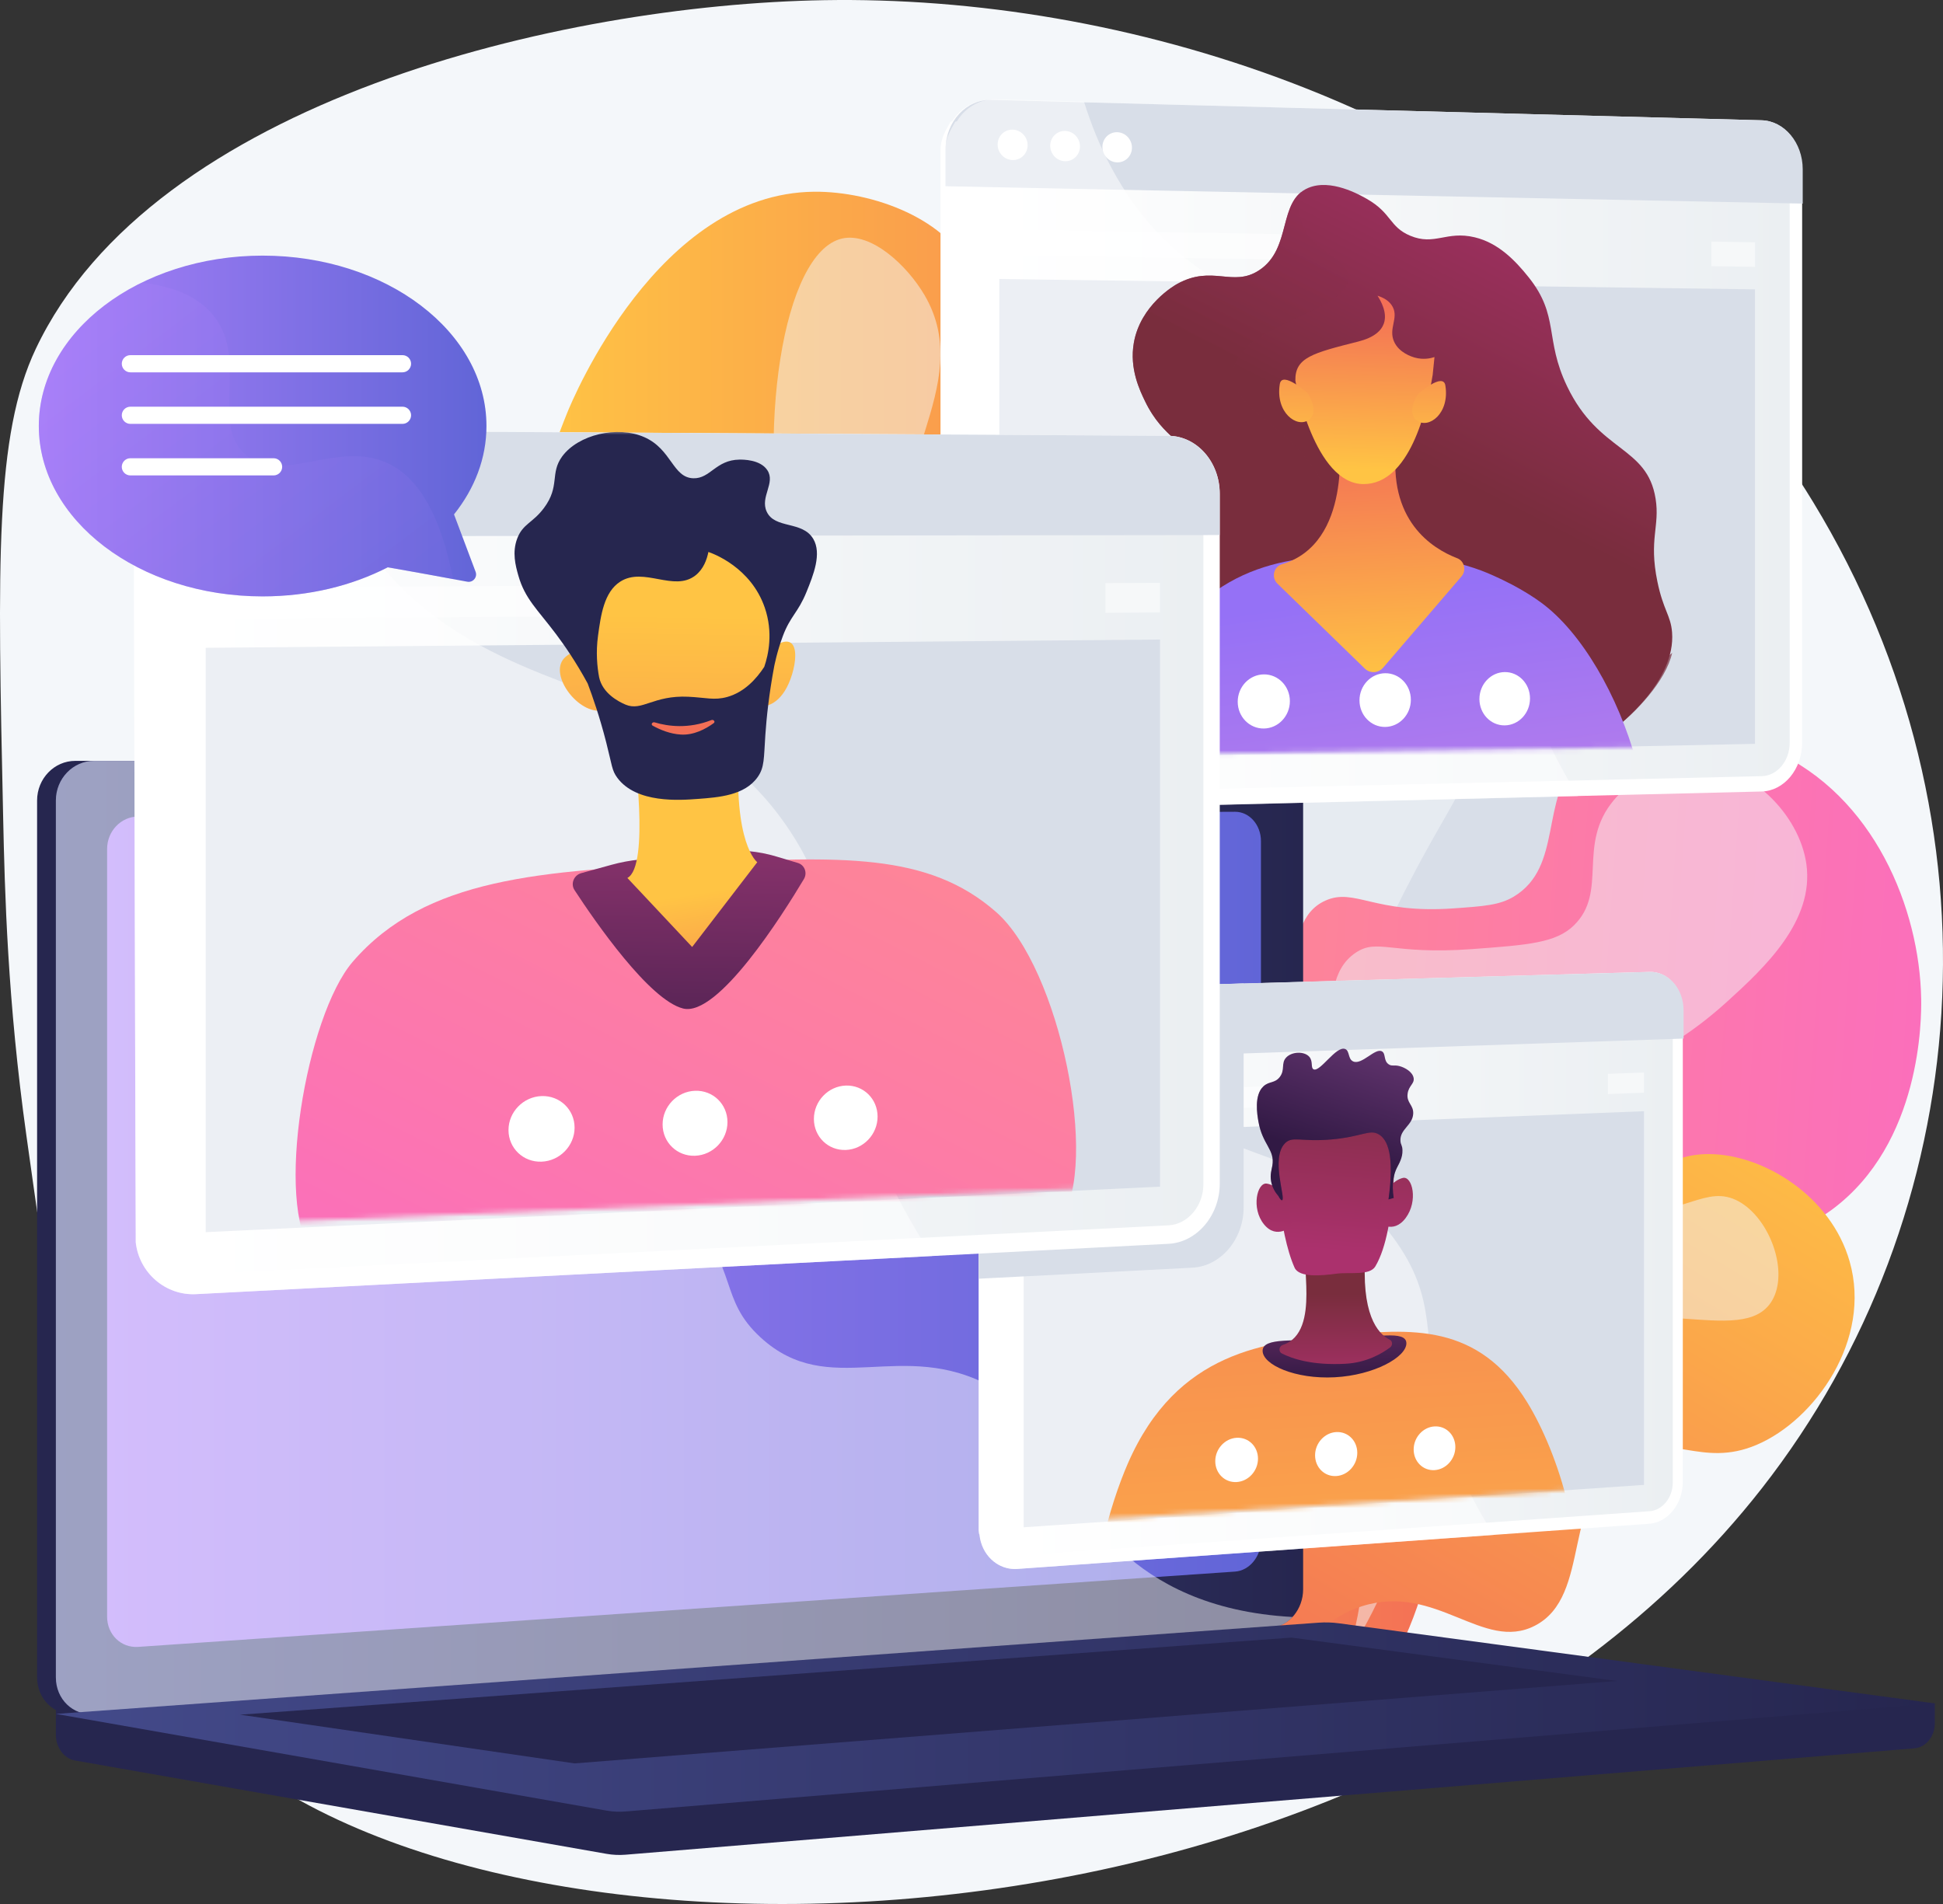 <svg width="400" height="392" viewBox="0 0 400 392" fill="none" xmlns="http://www.w3.org/2000/svg">
<rect x="0" y="0" width="400" height="392" fill="#333333" stroke="none"/>
<g clip-path="url(#clip0_238_343)">
<path d="M362.711 306.409C281.839 409.846 92.449 411.507 40.019 354.051C19.094 331.124 13.569 291.744 5.449 233.901C1.54 206.056 0.979 183.612 0.647 168.212C-0.497 115.832 -1.067 89.638 7.366 71.819C31.522 20.809 115.436 0.956 169.674 0.035C173.459 -0.029 177.28 -0.006 181.131 0.111C244.639 2.003 316.305 28.439 360.502 84.928C365.071 90.755 369.336 96.905 373.276 103.382C413.62 169.72 406.832 249.986 362.712 306.41L362.711 306.409Z" fill="#F4F7FA"/>
<path d="M205.055 357.482C187.677 354.314 183.375 316.996 182.829 311.69C181.463 298.404 179.77 281.938 189.38 268.006C203.269 247.869 226.916 253.115 232.558 236.394C236.026 226.117 227.491 222.96 227.088 203.313C226.973 197.674 226.556 177.317 240.791 160.862C250.943 149.128 263.846 144.809 270.671 143.136C272.895 137.513 275.482 128.989 275.421 118.59C275.325 101.907 268.503 95.468 272.043 86.621C276.1 76.483 290.559 71.189 301.562 71.292C330.873 71.565 346.933 110.232 348.033 112.983C350.876 120.091 359.882 142.609 349.574 158.997C341.431 171.943 327.597 170.948 325.487 181.592C323.383 192.212 336.533 196.347 339.642 212.559C342.297 226.4 336.455 242.906 326.115 252.201C308.843 267.726 287.704 255.327 278.456 268.191C267.691 283.167 289.41 309.618 279.805 318.543C270.686 327.015 246.845 307.152 235.23 317.046C226.833 324.197 234.62 338.555 223.296 350.046C222.618 350.734 214.12 359.137 205.049 357.483L205.055 357.482Z" fill="#D8DEE8"/>
<g style="mix-blend-mode:soft-light" opacity="0.5">
<path d="M296.341 80.093C307.477 82.66 312.631 116.2 306.746 144.916C302.695 164.689 296.917 165.058 282.076 198.53C261.965 243.893 269.438 250.294 254.814 266.145C234.747 287.897 214.165 282.898 203.122 303.82C195.648 317.981 197.81 334.038 201.055 345.838C196.909 339.477 190.468 327.703 188.672 311.766C187.502 301.384 185.386 282.606 196.188 271.179C209.151 257.465 228.245 267.528 237.141 254.777C242.185 247.549 237.652 242.016 236.485 217.331C235.309 192.431 234.72 179.982 241.46 169.358C253.484 150.405 275.105 158.133 282.503 141.69C290.173 124.644 270.695 107.989 280.828 90.717C284.095 85.147 290.844 78.826 296.34 80.093H296.341Z" fill="#F4F7FA"/>
</g>
<path d="M273.335 352.982C292.373 349.513 297.084 308.633 297.682 302.818C299.179 288.265 301.033 270.227 290.507 254.966C275.292 232.906 249.387 238.653 243.207 220.335C239.408 209.078 248.757 205.62 249.197 184.097C249.324 177.92 249.782 155.621 234.185 137.594C223.065 124.741 208.929 120.009 201.453 118.176C199.016 112.017 196.183 102.678 196.249 91.287C196.354 73.011 203.827 65.958 199.949 56.267C195.506 45.161 179.666 39.361 167.612 39.474C135.503 39.774 117.91 82.131 116.705 85.145C113.591 92.931 103.725 117.599 115.016 135.552C123.936 149.734 139.09 148.645 141.401 160.305C143.707 171.939 129.302 176.469 125.895 194.227C122.986 209.39 129.386 227.471 140.713 237.653C159.633 254.66 182.791 241.078 192.92 255.17C204.713 271.574 180.92 300.551 191.443 310.328C201.432 319.607 227.548 297.848 240.272 308.686C249.469 316.521 240.939 332.248 253.344 344.837C254.087 345.591 263.396 354.795 273.332 352.984L273.335 352.982Z" fill="url(#paint0_linear_238_343)"/>
<g style="mix-blend-mode:soft-light" opacity="0.5">
<path d="M173.336 49.115C161.137 51.929 155.491 88.669 161.937 120.126C166.375 141.786 172.704 142.19 188.96 178.857C210.992 228.549 202.805 235.563 218.825 252.926C240.808 276.754 263.354 271.277 275.452 294.197C283.64 309.711 281.271 327.299 277.717 340.224C282.258 333.256 289.314 320.36 291.282 302.9C292.564 291.527 294.881 270.958 283.047 258.439C268.848 243.417 247.93 254.439 238.186 240.472C232.661 232.554 237.625 226.493 238.903 199.453C240.193 172.177 240.838 158.538 233.453 146.899C220.282 126.139 196.598 134.603 188.493 116.591C180.091 97.918 201.427 79.674 190.327 60.752C186.747 54.651 179.353 47.727 173.334 49.115H173.336Z" fill="#F4F7FA"/>
</g>
<path d="M196.91 359.654C186.512 357.868 180.766 332.249 182.993 312.376C183.855 304.688 184.712 297.041 190.306 290.074C199.747 278.315 210.66 283.468 218.963 273.986C231.226 259.982 215.968 238.998 227.771 227.612C236.453 219.238 247.459 227.939 257.819 218.865C269.837 208.337 262.516 190.067 272.858 185.418C278.864 182.717 282.917 188.171 299.183 187.024C305.547 186.575 308.728 186.351 311.639 184.596C321.844 178.445 316.912 164.529 325.076 156.002C334.063 146.616 353.529 149.39 365.108 154.574C385.854 163.863 395.19 187.125 395.507 205.626C395.574 209.589 395.607 235.402 377.101 249.069C363.644 259.007 345.551 258.709 342.616 258.661C331.183 258.472 328.893 255.153 324.835 257.555C313.104 264.492 329.47 293.853 314.479 312.581C308.359 320.228 297.932 324.952 288.684 325.376C273.73 326.061 267.292 315.256 259.346 318.963C249.066 323.76 255.285 343.973 244.016 349.93C236.042 354.144 229.916 345.619 216.473 349.171C204.54 352.325 203.067 360.71 196.91 359.653V359.654Z" fill="url(#paint1_linear_238_343)"/>
<g style="mix-blend-mode:soft-light" opacity="0.5">
<path d="M197.496 340.906C202.24 342.082 204.765 329.199 220.955 312.286C238.635 293.817 248.139 296.102 264.597 279.487C283.385 260.518 274.714 253.784 290.459 239.097C311.797 219.189 329.932 229.495 355.594 206.188C363.291 199.196 373.538 189.618 371.87 177.867C370.425 167.678 360.21 157.189 348.628 157.168C348.144 157.168 338.403 157.302 332.187 164.788C324.562 173.971 331.12 183.521 324.05 190.487C320.346 194.135 314.571 194.557 303.02 195.403C286.407 196.619 283.64 193.106 279.096 196.141C268.828 202.998 279.094 223.517 268.665 232.025C259.711 239.33 246.823 228.549 238.978 235.55C229.511 243.999 244.257 263.299 234.501 277.415C226.101 289.569 210.397 282.168 199.079 294.867C185.716 309.861 190.652 339.213 197.497 340.909L197.496 340.906Z" fill="#F4F7FA"/>
</g>
<path d="M257.649 348.988C265.545 349.54 266.617 335.03 280.407 330.685C295.661 325.878 305.343 340.169 315.97 334.709C327.911 328.574 321.185 307.707 334.596 299.874C343.756 294.523 350.137 302.37 361.658 297.459C373.667 292.341 385.391 275.865 380.779 259.708C376.932 246.228 363.06 237.683 351.898 237.602C342.765 237.536 340.173 243.167 332.184 241.508C322.234 239.44 322.469 229.91 312.043 225.618C301.669 221.348 287.486 225.042 279.681 233.514C273.19 240.559 272.529 249.37 271.95 257.054C270.399 277.683 279.816 285.63 274.786 293.557C268.511 303.448 251.322 295.065 243.485 304.871C233.68 317.145 246.289 348.194 257.649 348.987V348.988Z" fill="url(#paint2_linear_238_343)"/>
<g style="mix-blend-mode:soft-light" opacity="0.5">
<path d="M253.817 333.811C256.707 334.386 257.559 324.986 266.642 317.136C277.056 308.136 284.893 312.752 296.545 305.645C310.983 296.84 305.496 285.76 318.349 276.826C336.366 264.303 358.75 278.01 364.799 267.786C368.332 261.812 364.364 250.924 357.989 247.371C351.186 243.579 346.366 250.774 334.687 249.07C323.75 247.474 323.135 240.456 309.637 236.932C303.057 235.213 294.414 232.955 288.891 237.188C278.07 245.481 283.944 275.081 285.736 284.117C287.386 292.43 288.915 295.657 286.751 299.042C281.083 307.908 262.283 298.758 253.585 308.333C246.311 316.342 250.084 333.065 253.817 333.809V333.811Z" fill="#F4F7FA"/>
</g>
<path d="M398.316 350.702L11.503 347.405V357.161C11.503 359.808 13.191 362.06 15.475 362.461L124.855 381.671C126.153 381.899 127.469 381.96 128.779 381.851L394.113 359.949C396.482 359.753 398.316 357.496 398.316 354.775V350.703V350.702Z" fill="#26264F"/>
<path d="M257.943 335.069L15.502 352.915C11.164 353.234 7.636 349.841 7.636 345.335V164.809C7.636 160.303 11.164 156.649 15.502 156.649H257.943C261.517 156.649 264.406 159.951 264.406 164.025V327.218C264.406 331.291 261.517 334.806 257.943 335.069Z" fill="#26264F"/>
<path d="M261.808 335.069L19.367 352.915C15.029 353.234 11.502 349.841 11.502 345.335V164.809C11.502 160.303 15.029 156.649 19.367 156.649H261.808C265.382 156.649 268.272 159.951 268.272 164.025V327.218C268.272 331.291 265.382 334.806 261.808 335.069Z" fill="url(#paint3_linear_238_343)"/>
<path d="M254.256 323.564L28.448 339.065C24.918 339.307 22.049 336.522 22.049 332.844V174.792C22.049 171.115 24.918 168.119 28.448 168.104L254.256 167.13C257.205 167.117 259.59 169.822 259.59 173.174V317.13C259.59 320.48 257.205 323.36 254.256 323.563V323.564Z" fill="url(#paint4_linear_238_343)"/>
<path d="M149.15 161.587C149.15 163.265 147.903 164.629 146.362 164.633C144.819 164.639 143.566 163.279 143.566 161.599C143.566 159.918 144.818 158.554 146.362 158.553C147.903 158.553 149.15 159.911 149.15 161.587Z" fill="white"/>
<g style="mix-blend-mode:soft-light" opacity="0.48">
<path d="M19.367 352.915L260.582 335.159L261.809 335.069C263.449 334.948 264.94 334.137 266.08 332.908C248.722 331.958 237.941 325.799 230.986 319.434C217.019 306.653 219.442 294.048 204.38 285.645C185.595 275.164 170.823 288.445 156.568 275.341C147.926 267.396 152.169 261.471 141.535 249.599C129.756 236.45 122.089 240.869 110.251 229.035C95.284 214.07 102.769 202.429 89.877 191.684C74.237 178.65 57.37 190.714 42.482 178.214C36.06 172.823 32.537 164.985 30.697 156.649H19.37C15.032 156.649 11.504 160.302 11.504 164.809V345.335C11.504 349.841 15.03 353.234 19.369 352.915H19.367Z" fill="white"/>
</g>
<path d="M271.471 334.079L11.502 352.864L124.853 372.77C126.151 372.998 127.467 373.059 128.778 372.95L398.316 350.702L275.607 334.207C274.234 334.023 272.851 333.98 271.471 334.079Z" fill="url(#paint5_linear_238_343)"/>
<path d="M49.435 353.024L265.867 337.153L332.851 346.085L118.284 363.052L49.435 353.024Z" fill="#26264F"/>
<path d="M371.003 34.845V152.896C371.003 158.34 367.298 162.845 362.641 162.957L323.834 163.905L204.138 166.832C199.271 166.95 194.738 162.99 194.196 157.771C194.153 157.374 193.618 156.975 193.618 156.564V30.791C193.618 28.668 194.713 26.713 195.696 25.085C195.724 25.038 196.009 25 196.036 24.957C197.748 22.218 200.76 20.468 204.024 20.557L222.181 21.038L362.61 24.763C367.268 24.886 371.003 29.398 371.003 34.845Z" fill="white"/>
<path d="M204.155 163.487C200.6 163.57 197.7 160.435 197.7 156.498V30.878C197.7 26.942 200.6 23.811 204.155 23.901L362.7 27.923C365.865 28.003 368.437 31.081 368.437 34.784V152.948C368.437 156.651 365.867 159.725 362.7 159.798L204.155 163.487Z" fill="url(#paint6_linear_238_343)"/>
<path d="M362.7 24.764L204.155 20.558C198.92 20.419 194.661 25.007 194.661 30.808V38.341L371.12 41.916V34.844C371.12 29.4 367.357 24.886 362.7 24.764Z" fill="#D8DEE8"/>
<path d="M211.554 29.895C211.554 31.622 210.174 32.991 208.47 32.954C206.763 32.916 205.378 31.482 205.378 29.751C205.378 28.02 206.763 26.65 208.47 26.692C210.174 26.735 211.554 28.167 211.554 29.896V29.895Z" fill="white"/>
<path d="M222.333 30.145C222.333 31.866 220.963 33.23 219.272 33.194C217.578 33.156 216.204 31.727 216.204 30.003C216.204 28.279 217.578 26.913 219.272 26.956C220.963 26.996 222.333 28.425 222.333 30.146V30.145Z" fill="white"/>
<path d="M233.032 30.395C233.032 32.11 231.673 33.469 229.995 33.433C228.314 33.395 226.95 31.972 226.95 30.255C226.95 28.538 228.314 27.177 229.995 27.219C231.674 27.259 233.032 28.683 233.032 30.397V30.395Z" fill="white"/>
<path d="M361.294 153.145L205.729 156.381V57.445L361.294 59.574V153.145Z" fill="#D8DEE8"/>
<g opacity="0.5">
<path d="M288.909 48.635L205.729 47.2V52.544L288.909 53.825V48.635Z" fill="white"/>
<path d="M352.312 49.729V54.8L361.294 54.938V49.884L352.312 49.729Z" fill="white"/>
</g>
<g style="mix-blend-mode:soft-light" opacity="0.5">
<path d="M324.848 163.904L205.138 166.832C200.27 166.95 195.701 162.99 195.158 157.773C195.155 157.657 194.6 157.548 194.6 157.431V30.733C194.6 28.635 195.7 26.702 196.648 25.082C196.677 25.036 196.976 24.998 197.005 24.956C198.706 22.14 201.758 20.336 205.057 20.426L223.117 20.906C223.13 20.95 223.179 20.995 223.193 21.038C223.53 22.139 223.917 23.255 224.322 24.388C225.921 28.878 228.065 33.586 230.934 38.223C231.108 38.508 231.291 38.788 231.471 39.069C233.584 42.379 235.829 45.239 238.174 47.745C240.048 49.749 241.986 51.524 243.972 53.118C246.299 54.99 248.696 56.609 251.136 58.056C268.712 68.483 288.451 69.845 301.546 90.751C312.769 108.669 304.73 118.072 315.584 145.485C316.764 148.466 318.032 151.314 319.376 154.037C320.519 156.362 321.716 158.599 322.959 160.747C323.575 161.822 324.207 162.876 324.845 163.905L324.848 163.904Z" fill="white"/>
</g>
<mask id="mask0_238_343" style="mask-type:luminance" maskUnits="userSpaceOnUse" x="214" y="12" width="139" height="144">
<path d="M352.823 153.609L214.748 155.604V12.727L352.823 16.651V153.609Z" fill="white"/>
</mask>
<g mask="url(#mask0_238_343)">
<path d="M261.506 152.191C234.497 148.031 228.484 144.962 225.694 139.23C221.636 130.892 224.587 117.321 231.518 108.971C237.575 101.674 245.109 100.253 244.889 95.206C244.709 91.052 239.549 90.495 235.75 82.651C234.64 80.359 232.485 75.907 233.423 70.575C234.797 62.773 241.788 58.767 242.354 58.454C249.639 54.43 253.781 59.24 259.241 55.625C266.054 51.116 262.969 41.363 269.344 38.68C273.97 36.734 279.871 40.086 281.407 40.96C286.524 43.87 285.987 46.706 290.299 48.524C295.348 50.654 297.753 47.459 303.596 48.855C308.41 50.005 311.889 53.556 314.722 57.114C321.076 65.094 317.92 69.745 322.608 79.525C329.187 93.252 339.082 91.727 340.832 102.667C341.747 108.385 339.398 110.98 341.202 119.736C342.42 125.645 343.951 126.696 344.223 130.173C345.003 140.165 333.712 149.059 331.598 150.63C318.095 160.657 299.264 158.005 261.505 152.189L261.506 152.191Z" fill="url(#paint7_linear_238_343)"/>
<path style="mix-blend-mode:multiply" opacity="0.7" d="M304.453 125.144C286.776 123.907 274.737 140.78 269.944 136.642C265.392 132.712 278.222 119.262 273.847 103.64C269.546 88.275 252.586 84.968 253.93 76.285C255.45 66.466 278.122 64.207 277.592 56.995C277.279 52.739 269.287 51.708 267.686 44.916C267.251 43.07 267.396 41.253 267.851 39.559C263.44 43.063 265.445 51.518 259.239 55.625C253.779 59.24 249.637 54.43 242.352 58.455C241.786 58.767 234.795 62.773 233.421 70.575C232.482 75.908 234.637 80.36 235.748 82.651C239.545 90.495 244.706 91.052 244.887 95.206C245.107 100.255 237.575 101.674 231.516 108.972C224.585 117.321 221.634 130.892 225.692 139.23C228.482 144.962 234.495 148.032 261.504 152.191C299.263 158.007 318.094 160.658 331.597 150.631C336.808 146.761 342.937 140.2 344.249 134.405C341.628 136.894 339.056 138.116 336.654 138.589C325.433 140.796 320.23 126.249 304.452 125.145L304.453 125.144Z" fill="url(#paint8_linear_238_343)"/>
<path d="M231.381 188.627C227.286 178.362 229.784 162.149 230.31 158.734C232.361 145.418 237.189 137.156 238.946 134.222C250.961 114.162 269.137 114.31 282.773 114.421C289.493 114.476 296.439 114.326 304.91 117.455C304.91 117.455 311.595 119.925 317.238 124.042C334.041 136.303 347.258 176.448 333.754 191.857C325.121 201.707 316.247 189.453 277.483 196.018C261.798 198.674 245.2 203.013 235.306 194.444C233.667 193.024 232.378 191.127 231.381 188.628V188.627Z" fill="url(#paint9_linear_238_343)"/>
<path d="M275.625 90.374C275.625 90.374 278.5 111.874 263.894 116.171C262.202 116.67 261.684 118.901 262.964 120.145L280.963 137.644C282.047 138.699 283.756 138.61 284.752 137.449L300.879 118.67C301.932 117.444 301.47 115.497 299.998 114.931C294.836 112.947 285.557 107.148 287.507 91.468L275.623 90.373L275.625 90.374Z" fill="url(#paint10_linear_238_343)"/>
<path d="M266.674 78.359C266.679 78.596 270.618 99.642 280.696 99.666C290.184 99.689 293.775 84.333 294.942 77.169C295.066 75.95 295.19 74.731 295.314 73.513C294.672 73.727 293.077 74.158 291.17 73.596C290.736 73.468 287.988 72.659 286.968 70.276C285.829 67.619 287.922 65.541 286.73 63.215C286.039 61.865 284.645 61.217 283.58 60.881C284.289 61.977 285.663 64.419 284.886 66.612C284.364 68.086 282.901 69.486 279.634 70.314C270.255 72.689 266.581 73.592 266.674 78.359Z" fill="url(#paint11_linear_238_343)"/>
<path d="M269.149 80.896C269.149 80.896 263.928 76.258 263.472 79.067C262.521 84.925 266.993 88.189 269.414 86.454C271.832 84.721 269.15 80.897 269.15 80.897L269.149 80.896Z" fill="url(#paint12_linear_238_343)"/>
<path d="M291.973 81.08C291.973 81.08 297.105 76.573 297.553 79.362C298.483 85.17 294.099 88.349 291.714 86.596C289.325 84.841 291.975 81.082 291.975 81.082L291.973 81.08Z" fill="url(#paint13_linear_238_343)"/>
</g>
<path d="M265.544 144.356C265.544 147.428 263.145 149.951 260.184 149.989C257.215 150.027 254.805 147.559 254.805 144.477C254.805 141.394 257.215 138.872 260.184 138.844C263.147 138.816 265.544 141.283 265.544 144.356Z" fill="white"/>
<path d="M290.45 144.074C290.45 147.123 288.088 149.626 285.17 149.664C282.247 149.702 279.873 147.252 279.873 144.194C279.873 141.135 282.247 138.633 285.17 138.605C288.088 138.577 290.45 141.026 290.45 144.074Z" fill="white"/>
<path d="M314.979 143.797C314.979 146.823 312.654 149.306 309.779 149.344C306.901 149.382 304.563 146.951 304.563 143.915C304.563 140.879 306.901 138.397 309.779 138.368C312.654 138.34 314.979 140.771 314.979 143.797Z" fill="white"/>
<path d="M346.435 207.996V305.095C346.435 309.577 343.393 313.438 339.536 313.714L307.513 316.004L307.478 316.008L209.459 323.014C208.816 323.058 208.187 323.019 207.581 322.896C207.469 322.876 207.36 322.847 207.248 322.823C207.031 322.764 206.816 322.7 206.604 322.626C206.393 322.547 206.186 322.464 205.981 322.365C205.677 322.218 205.381 322.056 205.101 321.869C204.914 321.746 204.732 321.614 204.561 321.476C204.383 321.334 204.211 321.186 204.05 321.028C202.748 319.77 201.864 318.006 201.652 315.982C201.619 315.663 201.481 315.329 201.481 314.994V212.52C201.481 212.427 201.481 212.339 201.485 212.246C201.491 212.137 201.5 212.035 201.505 211.926C201.633 210.437 202.173 209.046 202.876 207.849C202.895 207.809 202.978 207.775 203.004 207.74C204.13 205.873 205.902 204.502 207.942 204.012C208.181 203.953 208.423 203.903 208.669 203.87C208.92 203.83 209.17 203.837 209.427 203.827L224.177 203.436H224.187L256.023 202.5L339.526 200.103C339.615 200.103 339.698 200.092 339.787 200.102C339.889 200.102 339.994 200.099 340.096 200.109C340.195 200.113 340.298 200.121 340.396 200.131C343.831 200.534 346.435 203.858 346.435 207.996Z" fill="white"/>
<path d="M209.458 320.292C206.565 320.496 204.206 318.052 204.206 314.843V212.498C204.206 209.291 206.564 206.611 209.458 206.526L339.613 202.692C342.236 202.615 344.367 205.03 344.367 208.077V305.268C344.367 308.314 342.237 310.943 339.613 311.127L209.458 320.292Z" fill="url(#paint14_linear_238_343)"/>
<path d="M339.613 200.096L209.458 203.803C205.198 203.924 201.737 207.853 201.737 212.578V218.714L346.59 213.825V208.007C346.59 203.529 343.47 199.987 339.613 200.097V200.096Z" fill="#D8DEE8"/>
<path d="M215.481 211.083C215.481 212.492 214.357 213.67 212.969 213.714C211.58 213.759 210.454 212.651 210.454 211.239C210.454 209.828 211.582 208.651 212.969 208.609C214.357 208.566 215.481 209.674 215.481 211.083Z" fill="white"/>
<path d="M224.264 210.81C224.264 212.215 223.148 213.388 221.768 213.432C220.389 213.476 219.269 212.372 219.269 210.966C219.269 209.56 220.389 208.386 221.768 208.344C223.147 208.302 224.264 209.407 224.264 210.81Z" fill="white"/>
<path d="M232.994 210.536C232.994 211.935 231.885 213.106 230.514 213.15C229.143 213.194 228.03 212.093 228.03 210.691C228.03 209.289 229.143 208.118 230.514 208.077C231.884 208.036 232.994 209.137 232.994 210.536Z" fill="white"/>
<path d="M338.448 305.711L210.739 314.438V233.798L338.448 228.779V305.711Z" fill="#D8DEE8"/>
<g opacity="0.5">
<path d="M278.749 222.979L210.739 225.446V229.802L278.749 227.228V222.979Z" fill="white"/>
<path d="M331.014 221.081V225.249L338.449 224.967V220.812L331.014 221.081Z" fill="white"/>
</g>
<g style="mix-blend-mode:soft-light" opacity="0.5">
<path d="M307.519 316.013L209.46 323.014C208.817 323.058 208.188 323.019 207.583 322.896C207.47 322.876 207.362 322.847 207.249 322.823C207.032 322.764 206.817 322.7 206.606 322.626C206.395 322.547 206.188 322.464 205.982 322.365C205.678 322.218 205.383 322.056 205.102 321.869C204.915 321.746 204.734 321.614 204.562 321.476C204.385 321.334 204.213 321.186 204.051 321.028C202.743 319.776 201.85 318.012 201.638 315.987C201.638 315.894 201.481 315.795 201.481 315.702V212.522C201.481 212.429 201.481 212.34 201.485 212.247C201.491 212.139 201.5 212.036 201.505 211.928C201.623 210.438 202.168 209.053 202.852 207.85C202.871 207.811 202.97 207.777 202.99 207.742C204.376 205.373 206.783 203.771 209.466 203.694L224.091 203.281C224.101 203.315 224.084 203.35 224.084 203.384V203.388C224.575 204.272 224.716 205.162 225.044 206.065C226.346 209.657 228.117 213.406 230.461 217.061C230.603 217.287 230.763 217.508 230.911 217.729C232.635 220.339 234.469 222.574 236.387 224.515C237.915 226.073 239.506 227.438 241.126 228.652C243.028 230.082 244.984 231.301 246.98 232.372C246.98 232.376 246.986 232.376 246.986 232.376C249.943 233.974 252.977 235.25 256.023 236.42C267.8 240.941 279.78 243.815 288.33 256.972C296.491 269.532 292.276 277.27 297.347 294.093C297.878 295.852 298.507 297.714 299.269 299.689C299.466 300.206 299.671 300.731 299.888 301.267C300.856 303.665 301.902 305.95 303.009 308.131C303.952 309.993 304.94 311.782 305.962 313.497C306.473 314.351 306.989 315.187 307.514 316.002C307.514 316.006 307.519 316.006 307.519 316.012V316.013Z" fill="white"/>
</g>
<mask id="mask1_238_343" style="mask-type:luminance" maskUnits="userSpaceOnUse" x="218" y="191" width="114" height="123">
<path d="M331.202 306.251L218.186 313.256V193.982L331.202 191.034V306.251Z" fill="white"/>
</mask>
<g mask="url(#mask1_238_343)">
<path d="M227.073 337.218C223.133 326.95 228.691 309.338 232.182 301.315C242.317 278.032 260.778 276.314 275.76 274.919C290.345 273.561 304.298 272.261 314.436 288.766C321.023 299.493 327.058 319.453 323.036 330.554C318.795 342.26 306.961 334.247 278.464 336.091C246.534 338.156 231.979 350.003 227.073 337.217V337.218Z" fill="url(#paint15_linear_238_343)"/>
<path d="M289.528 276.564C289.528 279.381 282.949 283.115 274.797 283.555C266.604 283.997 259.932 280.949 259.932 278.107C259.932 275.265 266.604 276.191 274.797 275.768C282.95 275.347 289.528 273.748 289.528 276.564Z" fill="url(#paint16_linear_238_343)"/>
<path d="M269.347 257.853C267.088 257.957 272.298 274.21 264.086 276.899C263.289 277.16 263.158 278.279 263.883 278.649C266.091 279.776 270.221 281.133 276.972 280.773C281.343 280.541 284.531 278.652 286.185 277.403C286.751 276.977 286.695 276.096 286.089 275.802C283.582 274.58 280.097 270.457 281.139 257.73L269.349 257.853H269.347Z" fill="url(#paint17_linear_238_343)"/>
<path d="M262.474 238.337C262.508 238.542 263.193 253.611 266.511 260.993C267.462 263.11 272.172 262.626 275.214 262.222C277.851 261.872 281.976 262.678 283.136 260.729C287.791 252.902 287.003 234.092 287.003 234.092C287.003 234.092 284.618 227.91 274.805 228.446C264.932 228.985 262.474 238.337 262.474 238.337Z" fill="url(#paint18_linear_238_343)"/>
<path d="M264.794 246.348C264.794 246.348 262.72 243.933 260.765 243.68C258.807 243.426 257.53 248.747 260.203 252.056C262.872 255.359 265.951 252.385 265.951 252.385L264.794 246.348Z" fill="url(#paint19_linear_238_343)"/>
<path d="M284.859 245.494C284.859 245.494 286.904 242.923 288.828 242.51C290.751 242.099 292.003 247.258 289.38 250.766C286.755 254.279 283.715 251.596 283.715 251.596L284.858 245.494H284.859Z" fill="url(#paint20_linear_238_343)"/>
<path d="M263.171 246.228C263.431 246.715 263.731 247.166 263.932 247.102C264.77 246.84 261.536 238.49 264.515 235.402C266.052 233.807 267.782 235.138 274.058 234.596C280.355 234.055 281.962 232.422 283.858 233.551C285.584 234.578 287.127 237.638 285.849 246.939C286.205 246.838 286.561 246.736 286.916 246.635C286.436 243.627 286.959 241.693 287.557 240.464C287.994 239.568 288.782 238.404 288.722 236.771C288.684 235.759 288.363 235.727 288.309 234.898C288.154 232.47 290.806 231.712 290.933 229.304C291.031 227.45 289.507 227.087 289.786 225.142C290.022 223.488 291.213 223.139 291.024 221.958C290.822 220.683 289.227 219.785 288.106 219.491C286.963 219.191 286.55 219.582 285.88 219.121C284.796 218.376 285.317 216.969 284.533 216.48C283.135 215.609 280.355 219.373 278.554 218.52C277.464 218.003 277.884 216.335 276.917 215.967C275.049 215.253 271.743 220.827 270.411 220.147C269.774 219.822 270.389 218.469 269.494 217.519C268.442 216.403 265.915 216.489 264.761 217.748C263.686 218.922 264.599 220.251 263.461 221.732C262.437 223.063 261.255 222.572 260.098 223.65C258.131 225.486 258.816 229.456 259.06 230.872C259.901 235.746 262.518 236.636 261.931 240.001C261.78 240.863 261.431 241.828 261.68 243.215C261.925 244.574 262.609 245.578 263.168 246.227L263.171 246.228Z" fill="url(#paint21_linear_238_343)"/>
<g style="mix-blend-mode:multiply" opacity="0.3">
<path d="M287.125 234.703C286.897 232.32 288.667 231.14 288.37 229.445C288.13 228.084 286.649 226.906 285.256 226.695C282.28 226.241 280.352 230.896 277.383 230.512C275.085 230.213 275.339 227.308 272.742 226.237C268.617 224.537 264.28 230.34 261.524 228.878C260.695 228.438 259.856 227.259 259.795 223.979C258.21 225.925 258.832 229.535 259.063 230.872C259.903 235.746 262.52 236.636 261.933 240.001C261.783 240.863 261.434 241.828 261.683 243.215C261.928 244.574 262.612 245.578 263.171 246.227C263.431 246.714 263.731 247.164 263.932 247.101C264.77 246.838 261.536 238.488 264.515 235.4C266.052 233.805 267.782 235.137 274.058 234.595C280.355 234.053 281.962 232.42 283.858 233.549C285.584 234.577 287.127 237.637 285.849 246.937C286.205 246.836 286.561 246.735 286.915 246.633C286.437 243.626 286.959 241.692 287.557 240.463C287.738 240.094 287.977 239.677 288.192 239.203C288.147 238.408 288.018 237.539 287.746 236.63C287.428 235.565 287.197 235.468 287.124 234.701L287.125 234.703Z" fill="url(#paint22_linear_238_343)"/>
</g>
</g>
<path d="M258.979 300.312C258.979 302.824 257.014 304.981 254.587 305.127C252.156 305.274 250.183 303.349 250.183 300.83C250.183 298.311 252.156 296.154 254.587 296.015C257.014 295.876 258.979 297.8 258.979 300.313V300.312Z" fill="white"/>
<path d="M279.42 299.11C279.42 301.607 277.479 303.749 275.082 303.893C272.682 304.038 270.732 302.125 270.732 299.621C270.732 297.117 272.68 294.975 275.082 294.837C277.479 294.699 279.42 296.612 279.42 299.11Z" fill="white"/>
<path d="M299.608 297.921C299.608 300.402 297.691 302.53 295.323 302.673C292.953 302.815 291.027 300.915 291.027 298.426C291.027 295.938 292.951 293.809 295.323 293.673C297.691 293.536 299.608 295.439 299.608 297.921Z" fill="white"/>
<g style="mix-blend-mode:multiply">
<path d="M256.023 202.475V248.596C256.023 255.145 251.316 260.692 245.492 260.992L210.737 262.791L204.207 263.124L201.481 263.267V212.521C201.481 212.429 201.481 212.34 201.485 212.247C201.491 212.139 201.5 212.036 201.505 211.927C201.623 210.438 202.168 209.053 202.852 207.85C202.871 207.81 202.97 207.777 202.99 207.742C204.376 205.373 206.783 203.771 209.466 203.694L224.143 203.281C224.153 203.315 224.173 203.35 224.187 203.384L256.023 202.475Z" fill="#D8DEE8"/>
</g>
<path d="M250.691 101.727C250.691 96.001 247.065 91.205 242.276 90.072C242.104 90.031 241.916 89.996 241.741 89.965C241.219 89.872 240.677 89.822 240.132 89.82L139.56 89.231L40.324 88.651C40.115 88.651 39.907 88.654 39.701 88.664C37.055 88.791 34.63 89.821 32.699 91.468C32.663 91.497 32.628 91.528 32.593 91.558C32.316 91.8 32.048 92.055 31.794 92.321C31.788 92.326 31.781 92.333 31.775 92.339C31.625 92.498 31.478 92.661 31.335 92.828C29.406 95.077 28.228 98.062 28.228 101.343V110.5V254.2C28.228 255.303 28.36 256.364 28.61 257.37C28.759 257.974 28.95 258.558 29.18 259.118C30.708 262.848 33.94 265.545 37.86 266.2C38.656 266.332 39.479 266.381 40.322 266.337L192.186 258.474L240.159 255.991C245.965 255.69 250.691 250.143 250.691 243.599V110.222V101.723V101.727Z" fill="#D8DEE8"/>
<path d="M251.109 101.655V243.68C251.109 250.231 246.399 255.779 240.579 256.077L191.906 258.594L40.346 266.441C34.135 266.762 28.656 262.1 27.963 255.771C27.909 255.288 27.534 101.266 27.534 101.266C27.534 98.682 28.612 96.278 29.868 94.272C29.903 94.215 30.107 94.163 30.144 94.109C32.328 90.733 36.095 88.531 40.26 88.558L63.359 88.693L240.559 89.73C246.379 89.766 251.109 95.101 251.109 101.655Z" fill="white"/>
<path d="M40.346 262.374C35.808 262.604 32.106 258.893 32.106 254.102V101.273C32.106 96.483 35.808 92.602 40.346 92.622L240.57 93.529C244.527 93.547 247.739 97.187 247.739 101.643V243.829C247.739 248.285 244.527 252.072 240.57 252.272L40.346 262.374Z" fill="url(#paint23_linear_238_343)"/>
<path d="M240.57 89.728L40.346 88.559C33.664 88.519 28.227 94.209 28.227 101.266V110.433L251.089 110.157V101.65C251.089 95.1 246.389 89.764 240.57 89.728Z" fill="#D8DEE8"/>
<path d="M49.781 99.722C49.781 101.822 48.022 103.522 45.85 103.52C43.674 103.517 41.907 101.809 41.907 99.704C41.907 97.598 43.674 95.898 45.85 95.906C48.023 95.913 49.781 97.622 49.781 99.722Z" fill="white"/>
<path d="M63.513 99.753C63.513 101.843 61.769 103.536 59.615 103.534C57.459 103.532 55.708 101.831 55.708 99.735C55.708 97.639 57.459 95.946 59.615 95.954C61.769 95.961 63.513 97.663 63.513 99.753Z" fill="white"/>
<path d="M77.121 99.783C77.121 101.865 75.393 103.55 73.259 103.547C71.122 103.545 69.387 101.852 69.387 99.765C69.387 97.677 71.122 95.993 73.259 96.001C75.393 96.008 77.121 97.701 77.121 99.783Z" fill="white"/>
<path d="M238.812 244.312L42.355 253.677V133.373L238.812 131.669V244.312Z" fill="#D8DEE8"/>
<g opacity="0.5">
<path d="M147.889 120.424L42.355 120.914V127.412L147.889 126.701V120.424Z" fill="white"/>
<path d="M227.575 120.055V126.164L238.812 126.088V120.003L227.575 120.055Z" fill="white"/>
</g>
<g style="mix-blend-mode:soft-light" opacity="0.5">
<path d="M191.902 258.593L40.346 266.441C34.135 266.762 28.619 262.103 27.925 255.772C27.921 255.631 27.534 101.197 27.534 101.197C27.534 98.644 28.619 96.267 29.83 94.272C29.865 94.215 30.089 94.162 30.124 94.109C32.297 90.641 36.112 88.372 40.325 88.399L63.3 88.534C63.316 88.587 63.358 88.639 63.377 88.693C63.805 90.02 64.288 91.367 64.805 92.732C66.839 98.144 69.561 103.808 73.211 109.364C73.433 109.706 73.663 110.041 73.892 110.376C76.579 114.339 79.43 117.751 82.41 120.729C84.79 123.111 87.251 125.212 89.772 127.093C92.725 129.301 95.765 131.197 98.861 132.885C121.127 145.029 146.075 146.118 162.587 171.013C176.718 192.316 166.599 203.93 180.26 236.682C181.743 240.24 183.338 243.635 185.027 246.875C186.464 249.642 187.968 252.3 189.53 254.849C190.304 256.125 191.098 257.374 191.901 258.593H191.902Z" fill="white"/>
</g>
<path d="M119.395 232.199C119.395 236.675 115.895 240.455 111.567 240.642C107.226 240.829 103.696 237.335 103.696 232.833C103.696 228.332 107.224 224.552 111.567 224.388C115.895 224.225 119.395 227.723 119.395 232.199Z" fill="white"/>
<path d="M150.843 230.928C150.843 235.355 147.42 239.092 143.187 239.275C138.941 239.459 135.489 236 135.489 231.549C135.489 227.098 138.941 223.36 143.187 223.2C147.422 223.041 150.843 226.5 150.843 230.928Z" fill="white"/>
<path d="M181.608 229.684C181.608 234.063 178.259 237.757 174.117 237.936C169.963 238.116 166.586 234.693 166.586 230.29C166.586 225.888 169.963 222.192 174.117 222.035C178.259 221.879 181.608 225.304 181.608 229.682V229.684Z" fill="white"/>
<mask id="mask2_238_343" style="mask-type:luminance" maskUnits="userSpaceOnUse" x="54" y="88" width="174" height="164">
<path d="M227.523 244.502L54.069 251.706V88.282L227.523 89.231V244.502Z" fill="white"/>
</mask>
<g mask="url(#mask2_238_343)">
<path d="M145.361 258.773C92.181 261.559 73.144 269.475 64.447 258.232C56.407 247.834 63.071 209.06 72.626 197.998C87.622 180.635 111.428 179.302 143.469 177.743C173.058 176.303 191.036 175.427 205.097 187.798C218.136 199.269 226.41 239.604 218.341 251.25C210.82 262.108 194.624 256.195 145.361 258.775V258.773Z" fill="url(#paint24_linear_238_343)"/>
<path d="M125.863 178.054L119.651 179.768C118.125 180.189 117.428 181.964 118.279 183.264C122.514 189.738 133.681 205.907 140.637 207.635C147.798 209.415 161.095 188.353 165.497 180.984C166.256 179.713 165.647 178.086 164.258 177.669L159.806 176.334C156.155 175.239 152.303 174.873 148.468 175.263L131.657 176.967C129.703 177.166 127.764 177.529 125.861 178.054H125.863Z" fill="url(#paint25_linear_238_343)"/>
<path d="M130.459 153.989C130.459 153.989 133.854 178.325 129.156 180.755L142.492 194.968L155.895 177.513C155.895 177.513 150.842 173.79 152.174 153.692L130.457 153.989H130.459Z" fill="url(#paint26_linear_238_343)"/>
<path d="M122.548 119.083C122.062 119.739 115.741 150.648 137.518 153.584C159.019 156.482 159.961 133.935 159.689 124.376C159.417 114.817 149.618 111.357 143.983 110.693C138.331 110.027 124.268 116.756 122.546 119.083H122.548Z" fill="url(#paint27_linear_238_343)"/>
<path d="M121.281 137.091C121.281 137.091 120.187 132.059 116.439 135.233C112.682 138.414 118.653 146.708 123.563 146.307L121.282 137.091H121.281Z" fill="url(#paint28_linear_238_343)"/>
<path d="M159.032 133.289C158.417 133.713 156.653 145.435 156.653 145.435C156.653 145.435 159.738 145.765 161.969 141.543C164.198 137.326 165.267 128.996 159.032 133.289Z" fill="url(#paint29_linear_238_343)"/>
<path d="M167.41 110.925C165.169 107.175 159.495 108.955 157.834 105.33C156.437 102.282 159.717 99.423 157.959 96.785C156.487 94.577 152.883 94.619 152.241 94.626C147.357 94.682 146.238 98.564 142.744 98.467C138.469 98.349 138.302 92.492 132.632 89.998C127.111 87.57 119.01 89.483 115.727 93.981C113.169 97.485 115.345 100.07 111.989 104.579C109.677 107.684 107.631 107.821 106.48 110.865C105.399 113.725 106.131 116.447 106.702 118.467C108.073 123.307 110.625 125.432 114.474 130.558C116.195 132.851 118.552 136.246 120.983 140.717C121.999 143.409 123.454 147.575 124.799 152.841C126.02 157.628 125.947 158.602 127.089 160.139C131.017 165.432 139.951 164.764 143.697 164.482C147.982 164.161 153.3 163.763 155.969 159.998C157.41 157.966 157.228 156.151 157.562 151.29C157.8 147.82 158.293 142.95 159.41 137.041C159.431 137.041 159.907 134.333 161.146 130.996C162.693 126.831 164.296 126.16 166.037 121.861C167.432 118.417 169.233 113.972 167.41 110.922V110.925ZM149.709 143.494C147.066 144.238 145.279 143.613 141.687 143.446C134.477 143.106 132.191 146.514 128.772 145.066C127.345 144.461 124.04 142.757 123.339 139.43C122.933 137.271 122.648 134.318 123.114 130.893C123.682 126.712 124.338 121.888 127.694 119.745C132.552 116.641 138.734 121.925 143.161 118.475C144.85 117.159 145.528 115.16 145.837 113.64C146.816 113.977 154.589 116.796 157.442 125.106C159.199 130.222 158.193 134.799 157.337 137.292C155.731 139.744 153.277 142.49 149.709 143.495V143.494Z" fill="#26264F"/>
<path d="M134.79 148.729C137.574 149.558 141.757 150.09 146.429 148.259C146.913 148.069 147.327 148.596 146.923 148.888C145.255 150.099 142.816 151.395 140.158 151.232C137.96 151.097 135.937 150.273 134.377 149.408C133.93 149.16 134.283 148.579 134.79 148.729Z" fill="url(#paint30_linear_238_343)"/>
</g>
<path d="M118.287 232.166C118.287 235.888 115.251 239.022 111.498 239.166C107.737 239.311 104.682 236.399 104.682 232.663C104.682 228.928 107.737 225.792 111.498 225.662C115.251 225.533 118.287 228.445 118.287 232.166Z" fill="white"/>
<path d="M149.762 231.016C149.762 234.704 146.783 237.808 143.099 237.95C139.407 238.092 136.408 235.207 136.408 231.505C136.408 227.803 139.407 224.698 143.099 224.571C146.783 224.445 149.762 227.33 149.762 231.018V231.016Z" fill="white"/>
<path d="M180.665 229.889C180.665 233.543 177.739 236.617 174.123 236.756C170.498 236.896 167.555 234.036 167.555 230.368C167.555 226.7 170.498 223.624 174.123 223.499C177.739 223.374 180.665 226.235 180.665 229.889Z" fill="white"/>
<path d="M93.469 105.903C97.706 100.598 100.146 94.368 100.146 87.707C100.146 68.333 79.516 52.627 54.069 52.627C28.622 52.627 7.991 68.333 7.991 87.707C7.991 107.079 28.621 122.786 54.068 122.786C63.606 122.786 72.465 120.58 79.817 116.801C84.676 117.63 92.219 119.022 96.199 119.764C97.371 119.982 98.331 118.836 97.912 117.72L93.468 105.904L93.469 105.903Z" fill="url(#paint31_linear_238_343)"/>
<g style="mix-blend-mode:multiply" opacity="0.3">
<path d="M79.284 95.13C68.952 90.788 57.59 99.953 50.487 93.559C43.326 87.113 51.061 74.369 44.203 65.288C40.933 60.958 35.439 58.909 29.156 58.192C16.424 64.435 7.992 75.32 7.992 87.705C7.992 107.078 28.622 122.785 54.069 122.785C63.607 122.785 72.466 120.579 79.818 116.8C83.653 117.454 89.156 118.459 93.263 119.218C90.233 103.51 84.659 97.389 79.284 95.13Z" fill="url(#paint32_linear_238_343)"/>
</g>
<path d="M84.626 74.887C84.626 75.864 83.833 76.656 82.856 76.656H26.842C25.865 76.656 25.073 75.864 25.073 74.887C25.073 73.91 25.865 73.118 26.842 73.118H82.858C83.835 73.118 84.627 73.91 84.627 74.887H84.626Z" fill="white"/>
<path d="M84.626 85.5C84.626 86.477 83.833 87.269 82.856 87.269H26.842C25.865 87.269 25.073 86.477 25.073 85.5C25.073 84.523 25.865 83.731 26.842 83.731H82.858C83.835 83.731 84.627 84.523 84.627 85.5H84.626Z" fill="white"/>
<path d="M58.092 96.112C58.092 97.089 57.299 97.881 56.322 97.881H26.84C25.863 97.881 25.071 97.089 25.071 96.112C25.071 95.135 25.863 94.343 26.84 94.343H56.322C57.299 94.343 58.092 95.135 58.092 96.112Z" fill="white"/>
</g>
<defs>
<linearGradient id="paint0_linear_238_343" x1="109.74" y1="196.344" x2="298.845" y2="196.344" gradientUnits="userSpaceOnUse">
<stop stop-color="#FFC444"/>
<stop offset="1" stop-color="#F36F56"/>
</linearGradient>
<linearGradient id="paint1_linear_238_343" x1="187.283" y1="249.02" x2="391.75" y2="263.14" gradientUnits="userSpaceOnUse">
<stop stop-color="#FF9085"/>
<stop offset="1" stop-color="#FB6FBB"/>
</linearGradient>
<linearGradient id="paint2_linear_238_343" x1="356.569" y1="211.113" x2="264.426" y2="364.21" gradientUnits="userSpaceOnUse">
<stop stop-color="#FFC444"/>
<stop offset="1" stop-color="#F36F56"/>
</linearGradient>
<linearGradient id="paint3_linear_238_343" x1="11.502" y1="254.793" x2="268.272" y2="254.793" gradientUnits="userSpaceOnUse">
<stop stop-color="#444B8C"/>
<stop offset="1" stop-color="#26264F"/>
</linearGradient>
<linearGradient id="paint4_linear_238_343" x1="22.049" y1="253.105" x2="259.59" y2="253.105" gradientUnits="userSpaceOnUse">
<stop stop-color="#AA80F9"/>
<stop offset="1" stop-color="#6165D7"/>
</linearGradient>
<linearGradient id="paint5_linear_238_343" x1="-0" y1="353.514" x2="398.316" y2="353.514" gradientUnits="userSpaceOnUse">
<stop stop-color="#444B8C"/>
<stop offset="1" stop-color="#26264F"/>
</linearGradient>
<linearGradient id="paint6_linear_238_343" x1="197.7" y1="93.694" x2="368.437" y2="93.694" gradientUnits="userSpaceOnUse">
<stop stop-color="white"/>
<stop offset="1" stop-color="#EBEFF2"/>
</linearGradient>
<linearGradient id="paint7_linear_238_343" x1="325.091" y1="30.937" x2="292.305" y2="95.147" gradientUnits="userSpaceOnUse">
<stop stop-color="#AB316D"/>
<stop offset="1" stop-color="#792D3D"/>
</linearGradient>
<linearGradient id="paint8_linear_238_343" x1="325.873" y1="29.703" x2="292.757" y2="94.56" gradientUnits="userSpaceOnUse">
<stop stop-color="#AB316D"/>
<stop offset="1" stop-color="#792D3D"/>
</linearGradient>
<linearGradient id="paint9_linear_238_343" x1="292.926" y1="237.131" x2="277.208" y2="123.174" gradientUnits="userSpaceOnUse">
<stop stop-color="#E38DDD"/>
<stop offset="1" stop-color="#9571F6"/>
</linearGradient>
<linearGradient id="paint10_linear_238_343" x1="282.903" y1="140.604" x2="280.603" y2="90.68" gradientUnits="userSpaceOnUse">
<stop stop-color="#FFC444"/>
<stop offset="1" stop-color="#F36F56"/>
</linearGradient>
<linearGradient id="paint11_linear_238_343" x1="280.446" y1="96.706" x2="281.327" y2="62.964" gradientUnits="userSpaceOnUse">
<stop stop-color="#FFC444"/>
<stop offset="1" stop-color="#F36F56"/>
</linearGradient>
<linearGradient id="paint12_linear_238_343" x1="266.603" y1="93.161" x2="267.415" y2="62.083" gradientUnits="userSpaceOnUse">
<stop stop-color="#FFC444"/>
<stop offset="1" stop-color="#F36F56"/>
</linearGradient>
<linearGradient id="paint13_linear_238_343" x1="293.906" y1="93.957" x2="294.705" y2="63.367" gradientUnits="userSpaceOnUse">
<stop stop-color="#FFC444"/>
<stop offset="1" stop-color="#F36F56"/>
</linearGradient>
<linearGradient id="paint14_linear_238_343" x1="204.207" y1="261.497" x2="344.367" y2="261.497" gradientUnits="userSpaceOnUse">
<stop stop-color="white"/>
<stop offset="1" stop-color="#EBEFF2"/>
</linearGradient>
<linearGradient id="paint15_linear_238_343" x1="266.828" y1="194.579" x2="279.248" y2="392.6" gradientUnits="userSpaceOnUse">
<stop stop-color="#F36F56"/>
<stop offset="1" stop-color="#FFC444"/>
</linearGradient>
<linearGradient id="paint16_linear_238_343" x1="274.854" y1="284.822" x2="274.451" y2="260.281" gradientUnits="userSpaceOnUse">
<stop stop-color="#311944"/>
<stop offset="1" stop-color="#893976"/>
</linearGradient>
<linearGradient id="paint17_linear_238_343" x1="275.054" y1="287.105" x2="274.924" y2="266.418" gradientUnits="userSpaceOnUse">
<stop stop-color="#AB316D"/>
<stop offset="1" stop-color="#792D3D"/>
</linearGradient>
<linearGradient id="paint18_linear_238_343" x1="273.317" y1="257.456" x2="276.747" y2="216.172" gradientUnits="userSpaceOnUse">
<stop stop-color="#AB316D"/>
<stop offset="1" stop-color="#792D3D"/>
</linearGradient>
<linearGradient id="paint19_linear_238_343" x1="261.734" y1="256.808" x2="265.117" y2="216.071" gradientUnits="userSpaceOnUse">
<stop stop-color="#AB316D"/>
<stop offset="1" stop-color="#792D3D"/>
</linearGradient>
<linearGradient id="paint20_linear_238_343" x1="286.552" y1="257.969" x2="289.979" y2="216.72" gradientUnits="userSpaceOnUse">
<stop stop-color="#AB316D"/>
<stop offset="1" stop-color="#792D3D"/>
</linearGradient>
<linearGradient id="paint21_linear_238_343" x1="272.443" y1="237.713" x2="281.591" y2="209.338" gradientUnits="userSpaceOnUse">
<stop stop-color="#311944"/>
<stop offset="1" stop-color="#6B3976"/>
</linearGradient>
<linearGradient id="paint22_linear_238_343" x1="272.469" y1="237.632" x2="281.684" y2="209.048" gradientUnits="userSpaceOnUse">
<stop stop-color="#311944"/>
<stop offset="1" stop-color="#6B3976"/>
</linearGradient>
<linearGradient id="paint23_linear_238_343" x1="32.108" y1="177.504" x2="247.739" y2="177.504" gradientUnits="userSpaceOnUse">
<stop stop-color="white"/>
<stop offset="1" stop-color="#EBEFF2"/>
</linearGradient>
<linearGradient id="paint24_linear_238_343" x1="205.449" y1="106.003" x2="113.847" y2="286.328" gradientUnits="userSpaceOnUse">
<stop stop-color="#FF9085"/>
<stop offset="1" stop-color="#FB6FBB"/>
</linearGradient>
<linearGradient id="paint25_linear_238_343" x1="140.8" y1="239.3" x2="142.32" y2="156.339" gradientUnits="userSpaceOnUse">
<stop stop-color="#311944"/>
<stop offset="0.56" stop-color="#6F2B60"/>
<stop offset="1" stop-color="#A03976"/>
</linearGradient>
<linearGradient id="paint26_linear_238_343" x1="143.272" y1="183.981" x2="149.019" y2="221.328" gradientUnits="userSpaceOnUse">
<stop stop-color="#FFC444"/>
<stop offset="1" stop-color="#F36F56"/>
</linearGradient>
<linearGradient id="paint27_linear_238_343" x1="140.551" y1="126.641" x2="139.109" y2="221.848" gradientUnits="userSpaceOnUse">
<stop stop-color="#FFC444"/>
<stop offset="1" stop-color="#F36F56"/>
</linearGradient>
<linearGradient id="paint28_linear_238_343" x1="117.366" y1="121.501" x2="126.746" y2="216.454" gradientUnits="userSpaceOnUse">
<stop stop-color="#FFC444"/>
<stop offset="1" stop-color="#F36F56"/>
</linearGradient>
<linearGradient id="paint29_linear_238_343" x1="160.387" y1="126.805" x2="158.947" y2="221.818" gradientUnits="userSpaceOnUse">
<stop stop-color="#FFC444"/>
<stop offset="1" stop-color="#F36F56"/>
</linearGradient>
<linearGradient id="paint30_linear_238_343" x1="145.321" y1="108.342" x2="141.203" y2="143.903" gradientUnits="userSpaceOnUse">
<stop stop-color="#FFC444"/>
<stop offset="1" stop-color="#F36F56"/>
</linearGradient>
<linearGradient id="paint31_linear_238_343" x1="7.991" y1="87.706" x2="100.144" y2="87.706" gradientUnits="userSpaceOnUse">
<stop stop-color="#AA80F9"/>
<stop offset="1" stop-color="#6165D7"/>
</linearGradient>
<linearGradient id="paint32_linear_238_343" x1="20.154" y1="63.466" x2="100.118" y2="168.783" gradientUnits="userSpaceOnUse">
<stop stop-color="#AA80F9"/>
<stop offset="1" stop-color="#6165D7"/>
</linearGradient>
<clipPath id="clip0_238_343">
<rect width="400" height="392" fill="white"/>
</clipPath>
</defs>
</svg>
